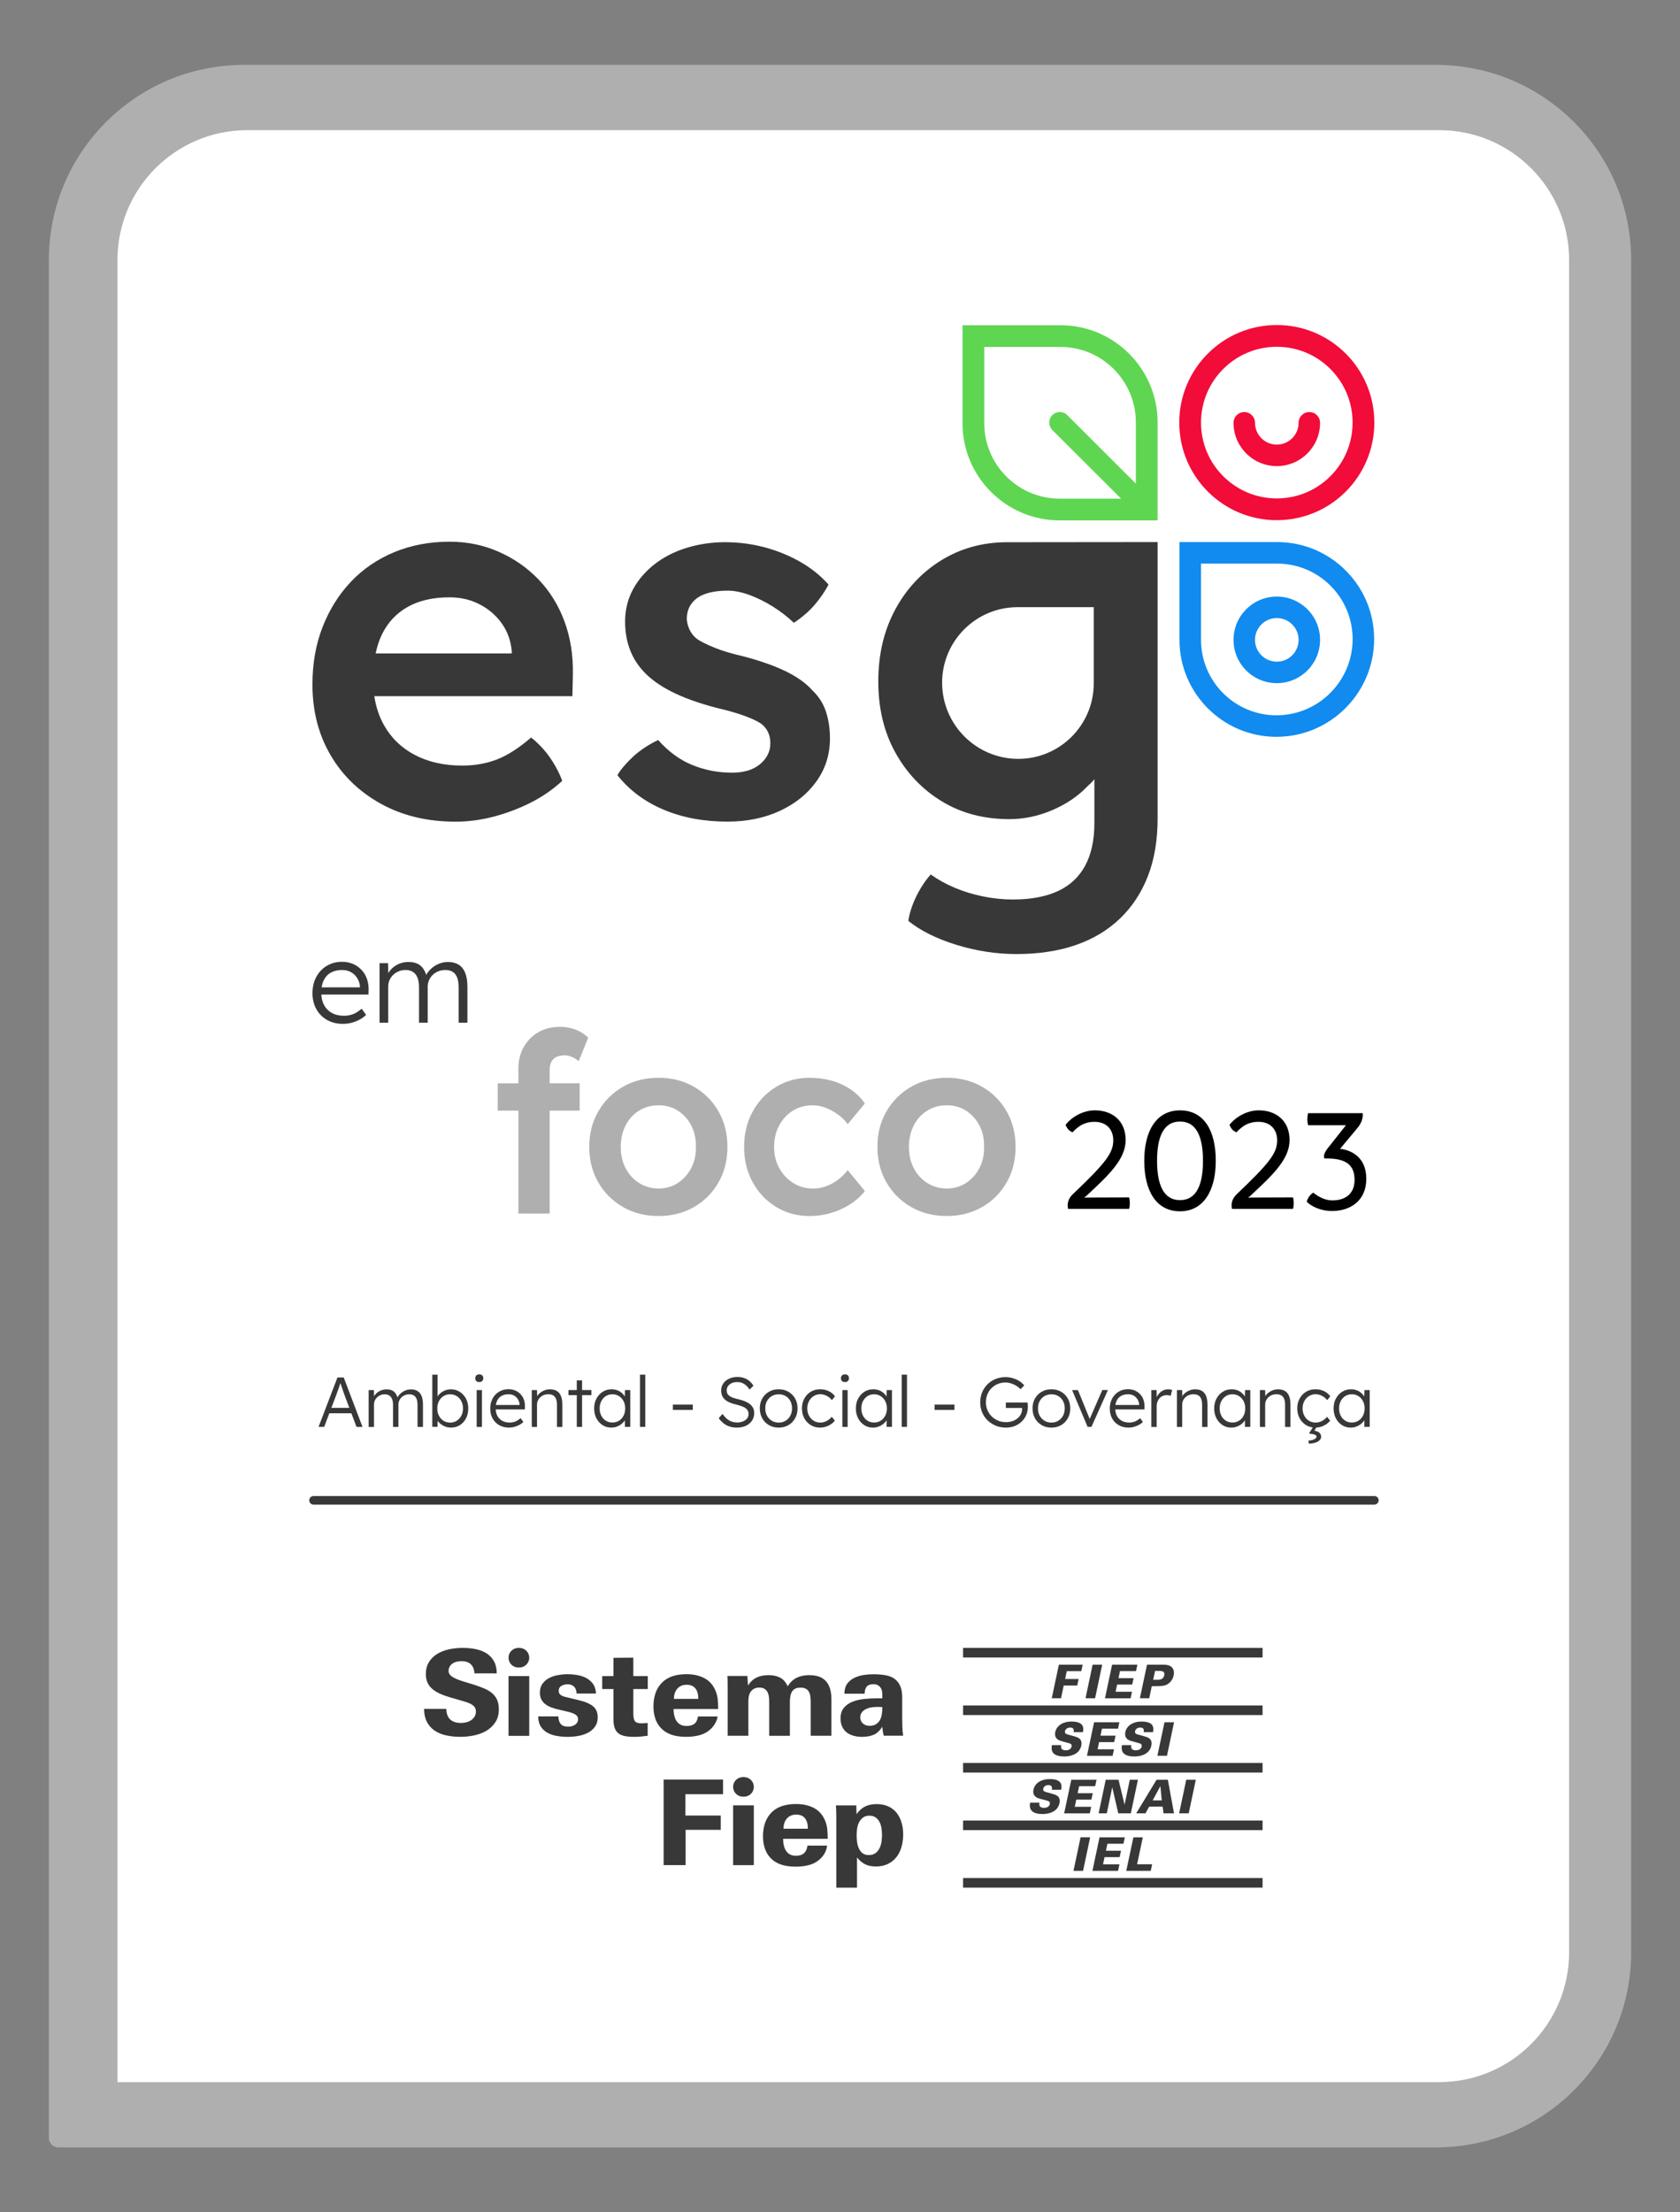<svg xmlns="http://www.w3.org/2000/svg" xmlns:xlink="http://www.w3.org/1999/xlink" id="Camada_1" x="0px" y="0px" viewBox="0 0 807.13 1062.31" style="enable-background:new 0 0 807.13 1062.31;" xml:space="preserve"><rect x="0" y="0" width="807.13" height="1062.31" fill="#808080" stroke="none"/><style type="text/css">	.st0{fill:#AFAFAF;}	.st1{fill:#FFFFFF;}	.st2{fill:#383838;}	.st3{fill:#5ED651;}	.st4{fill:#118BEF;}	.st5{fill:#F20C39;}</style><path class="st0" d="M689.91,31.16H117.22c-51.78,0-93.75,41.97-93.75,93.76v901.6c0,2.56,2.08,4.64,4.64,4.64h661.81 c51.78,0,93.75-41.97,93.75-93.75V124.92C783.66,73.13,741.69,31.16,689.91,31.16z"></path><path class="st1" d="M753.86,937.43c0,34.46-27.93,62.39-62.39,62.39H56.43V124.89c0-34.46,27.93-62.39,62.39-62.39h572.65 c34.46,0,62.39,27.93,62.39,62.39V937.43z"></path><g>	<g>		<rect x="462.7" y="901.82" class="st2" width="143.88" height="4.6"></rect>		<rect x="462.7" y="791.32" class="st2" width="143.88" height="4.6"></rect>		<rect x="462.7" y="818.95" class="st2" width="143.88" height="4.6"></rect>		<rect x="462.7" y="846.57" class="st2" width="143.88" height="4.6"></rect>		<rect x="462.7" y="874.2" class="st2" width="143.88" height="4.6"></rect>		<g>			<path class="st2" d="M509.99,857.96c0,0.42-0.07,0.91-0.18,1.44h-4.51c0.09-0.38,0.11-0.6,0.11-0.8c0-0.89-0.58-1.42-1.73-1.42    c-1.42,0-2.51,0.91-2.51,2.09c0,0.53,0.22,0.95,1.4,1.27l2.85,0.78c1.09,0.31,1.87,0.6,2.42,0.95c1.16,0.76,1.29,1.8,1.29,2.51    c0,1.42-0.62,3.22-2.11,4.44c-1.38,1.13-3.51,1.86-6.2,1.86c-3.98,0-6.05-1.38-6.05-4.11c0-0.42,0.04-0.89,0.16-1.35h4.47    c-0.07,0.27-0.09,0.51-0.09,0.71c0,1.18,0.76,1.78,2.27,1.78c1.8,0,2.82-0.95,2.82-2.22c0-0.55-0.33-0.93-1.11-1.15l-3.67-1    c-2.4-0.64-3.2-1.82-3.2-3.42c0-0.93,0.27-1.82,0.73-2.62c1.16-2,3.6-3.4,7.2-3.4C508.17,854.29,509.99,855.54,509.99,857.96z"></path>			<path class="st2" d="M526.81,854.63l-0.65,3.09h-7.7l-0.72,3.36H525l-0.67,3.09h-7.25l-0.72,3.45h7.88l-0.67,3.13h-12.31    l3.42-16.11H526.81z"></path>			<path class="st2" d="M537.39,854.63l2.9,11.99l2.5-11.99h3.91l-3.41,16.11h-6.03l-2.9-12.52l-2.61,12.52h-3.93l3.41-16.11H537.39    z"></path>			<path class="st2" d="M561.08,854.63l2.95,16.11h-5.04l-0.42-3.24h-6.45l-1.79,3.24h-4.46l9.78-16.11H561.08z M557.44,857.78    l-3.66,6.76h4.37l-0.65-6.76H557.44z"></path>			<path class="st2" d="M574.51,854.63l-3.41,16.11h-4.6l3.41-16.11H574.51z"></path>		</g>		<g>			<path class="st2" d="M523.75,882.25l-3.41,16.11h-4.6l3.41-16.11H523.75z"></path>			<path class="st2" d="M540.4,882.25l-0.65,3.09h-7.7l-0.72,3.36h7.25l-0.67,3.09h-7.25l-0.72,3.45h7.88l-0.67,3.13h-12.31    l3.42-16.11H540.4z"></path>			<path class="st2" d="M549.05,882.25l-2.75,12.95h7.23l-0.67,3.17H541.1l3.42-16.11H549.05z"></path>		</g>		<g>			<path class="st2" d="M520.15,799.38l-0.67,3.11h-6.98l-0.78,3.76h6.49l-0.67,3.11h-6.49l-1.3,6.13h-4.45l3.42-16.11H520.15z"></path>			<path class="st2" d="M529.53,799.38l-3.41,16.11h-4.6l3.41-16.11H529.53z"></path>			<path class="st2" d="M546.43,799.38l-0.65,3.09h-7.7l-0.72,3.36h7.25l-0.67,3.09h-7.25l-0.72,3.45h7.88l-0.67,3.13h-12.31    l3.42-16.11H546.43z"></path>			<path class="st2" d="M558.92,799.38c2.23,0,3.73,0.47,4.6,1.9c0.36,0.58,0.47,1.25,0.47,2.25c0,1.05-0.47,2.43-1.12,3.35    c-0.62,0.89-1.45,1.74-2.68,2.23c-1.85,0.74-4.08,0.49-6.83,0.58l-1.23,5.8h-4.49l3.42-16.11H558.92z M554.93,802.37l-0.89,4.24    h2.12c1.05,0,1.79-0.18,2.28-0.58c0.74-0.6,0.96-1.58,0.96-2.12c0-0.98-0.51-1.54-2.39-1.54H554.93z"></path>		</g>		<g>			<path class="st2" d="M520.45,830.33c0,0.42-0.07,0.91-0.18,1.44h-4.51c0.09-0.38,0.11-0.6,0.11-0.8c0-0.89-0.58-1.42-1.73-1.42    c-1.42,0-2.51,0.91-2.51,2.09c0,0.53,0.22,0.95,1.4,1.27l2.85,0.78c1.09,0.31,1.87,0.6,2.42,0.95c1.16,0.76,1.29,1.8,1.29,2.51    c0,1.42-0.62,3.22-2.11,4.44c-1.38,1.13-3.51,1.86-6.2,1.86c-3.98,0-6.05-1.38-6.05-4.11c0-0.42,0.04-0.89,0.16-1.35h4.47    c-0.07,0.27-0.09,0.51-0.09,0.71c0,1.18,0.76,1.78,2.27,1.78c1.8,0,2.82-0.95,2.82-2.22c0-0.55-0.33-0.93-1.11-1.15l-3.67-1    c-2.4-0.64-3.2-1.82-3.2-3.42c0-0.93,0.27-1.82,0.73-2.62c1.16-2,3.6-3.4,7.2-3.4C518.62,826.67,520.45,827.91,520.45,830.33z"></path>			<path class="st2" d="M537.78,827.01l-0.65,3.09h-7.7l-0.72,3.36h7.25l-0.67,3.09h-7.25l-0.72,3.45h7.88l-0.67,3.13h-12.31    l3.42-16.11H537.78z"></path>			<path class="st2" d="M554.12,830.33c0,0.42-0.07,0.91-0.18,1.44h-4.51c0.09-0.38,0.11-0.6,0.11-0.8c0-0.89-0.58-1.42-1.73-1.42    c-1.42,0-2.51,0.91-2.51,2.09c0,0.53,0.22,0.95,1.4,1.27l2.85,0.78c1.09,0.31,1.87,0.6,2.42,0.95c1.16,0.76,1.29,1.8,1.29,2.51    c0,1.42-0.62,3.22-2.11,4.44c-1.38,1.13-3.51,1.86-6.2,1.86c-3.98,0-6.05-1.38-6.05-4.11c0-0.42,0.04-0.89,0.16-1.35h4.47    c-0.07,0.27-0.09,0.51-0.09,0.71c0,1.18,0.76,1.78,2.27,1.78c1.8,0,2.82-0.95,2.82-2.22c0-0.55-0.33-0.93-1.11-1.15l-3.67-1    c-2.4-0.64-3.2-1.82-3.2-3.42c0-0.93,0.27-1.82,0.73-2.62c1.16-2,3.6-3.4,7.2-3.4C552.29,826.67,554.12,827.91,554.12,830.33z"></path>			<path class="st2" d="M564.06,827.01l-3.41,16.11h-4.6l3.41-16.11H564.06z"></path>		</g>	</g>	<g>		<path class="st2" d="M239.65,820.77c0,2.5-0.57,4.61-1.71,6.31c-1.14,1.71-2.6,3.07-4.38,4.09c-1.78,1.02-3.76,1.75-5.94,2.19   c-2.18,0.44-4.31,0.65-6.39,0.65c-2.5,0-4.82-0.24-6.96-0.71c-2.14-0.47-3.99-1.25-5.54-2.33c-1.55-1.08-2.77-2.46-3.64-4.15   c-0.87-1.69-1.33-3.76-1.36-6.23h10.69c0.11,4.51,2.48,6.76,7.11,6.76c0.87,0,1.73-0.11,2.59-0.34c0.85-0.23,1.61-0.57,2.27-1.02   c0.66-0.45,1.2-1.02,1.62-1.71c0.42-0.68,0.63-1.5,0.63-2.44c0-0.72-0.15-1.34-0.46-1.85c-0.3-0.51-0.72-0.95-1.25-1.31   c-0.53-0.36-1.16-0.68-1.88-0.97c-0.72-0.28-1.5-0.54-2.33-0.77l-6.65-1.93c-2.05-0.61-3.81-1.27-5.28-1.99   c-1.47-0.72-2.66-1.53-3.57-2.44c-0.91-0.91-1.58-1.91-2-3.01c-0.42-1.1-0.63-2.31-0.63-3.64c0-2.24,0.48-4.15,1.45-5.74   c0.97-1.59,2.27-2.9,3.9-3.92c1.63-1.02,3.52-1.77,5.67-2.25c2.14-0.47,4.37-0.71,6.69-0.71c2.35,0,4.53,0.22,6.52,0.65   c1.99,0.44,3.71,1.14,5.15,2.1c1.44,0.97,2.58,2.23,3.42,3.78c0.83,1.55,1.25,3.45,1.25,5.69h-10.69   c-0.27-3.9-2.37-5.86-6.31-5.86c-0.8,0-1.56,0.1-2.3,0.28c-0.74,0.19-1.39,0.48-1.96,0.88c-0.57,0.4-1.02,0.9-1.36,1.51   c-0.34,0.61-0.51,1.31-0.51,2.1c0,0.99,0.54,1.87,1.62,2.64c1.08,0.78,2.93,1.56,5.54,2.36l5.17,1.59   c1.63,0.53,3.16,1.09,4.61,1.68c1.44,0.59,2.7,1.32,3.78,2.19c1.08,0.87,1.92,1.93,2.53,3.18   C239.34,817.36,239.65,818.92,239.65,820.77z"></path>		<rect x="244.31" y="804.83" class="st2" width="9.95" height="28.71"></rect>		<path class="st2" d="M287.17,824.64c0,1.74-0.42,3.21-1.25,4.41c-0.83,1.19-1.92,2.16-3.27,2.9c-1.35,0.74-2.88,1.27-4.6,1.59   c-1.72,0.32-3.48,0.48-5.26,0.48c-1.78,0-3.52-0.14-5.23-0.43c-1.71-0.28-3.22-0.8-4.55-1.53c-1.33-0.74-2.4-1.74-3.21-3.01   c-0.82-1.27-1.22-2.89-1.22-4.86h9.66c0.08,1.67,0.48,2.91,1.22,3.72c0.74,0.82,1.9,1.22,3.5,1.22c0.61,0,1.19-0.08,1.76-0.23   c0.57-0.15,1.08-0.38,1.53-0.68c0.46-0.3,0.81-0.68,1.08-1.14c0.26-0.45,0.4-0.98,0.4-1.59c0-0.87-0.41-1.58-1.22-2.13   c-0.82-0.55-2.11-1.03-3.89-1.45l-4.6-1.08c-1.14-0.26-2.23-0.6-3.27-0.99c-1.04-0.4-1.96-0.9-2.76-1.51   c-0.8-0.61-1.43-1.35-1.9-2.25c-0.47-0.89-0.71-1.96-0.71-3.21c0-1.78,0.43-3.25,1.28-4.41c0.85-1.16,1.93-2.07,3.24-2.73   c1.31-0.66,2.74-1.13,4.29-1.39c1.55-0.27,3.03-0.4,4.43-0.4c1.55,0,3.13,0.13,4.72,0.4c1.59,0.27,3.04,0.75,4.35,1.45   c1.31,0.7,2.39,1.65,3.24,2.84c0.85,1.19,1.32,2.72,1.39,4.58h-9.32c-0.04-1.44-0.45-2.54-1.22-3.3c-0.78-0.76-1.81-1.14-3.1-1.14   c-1.02,0-1.99,0.25-2.9,0.74c-0.91,0.49-1.36,1.29-1.36,2.39c0,0.8,0.27,1.42,0.8,1.88c0.53,0.46,1.33,0.82,2.39,1.08l6.2,1.48   c3.26,0.76,5.64,1.76,7.13,3.01C286.42,820.6,287.17,822.36,287.17,824.64z"></path>		<path class="st2" d="M304.28,811.05v11.92c0,1.67,0.26,2.85,0.77,3.54c0.51,0.68,1.62,1.03,3.32,1.03c0.42,0,0.86-0.02,1.34-0.06   c0.47-0.04,0.96-0.09,1.45-0.17v6.2c-1.14,0.15-2.24,0.27-3.3,0.37c-1.06,0.09-2.1,0.14-3.13,0.14c-1.74,0-3.25-0.12-4.52-0.37   c-1.27-0.25-2.31-0.69-3.13-1.34c-0.82-0.65-1.41-1.52-1.79-2.62c-0.38-1.1-0.57-2.53-0.57-4.27v-14.36h-5.4v-6.2h5.4v-8.78   l9.55-0.09v8.87h6.94v6.2H304.28z"></path>		<path class="st2" d="M323.61,820.66c0,1.14,0.11,2.2,0.34,3.18c0.23,0.99,0.59,1.85,1.08,2.59c0.49,0.74,1.13,1.32,1.9,1.73   c0.78,0.42,1.73,0.63,2.87,0.63c3.26,0,5.1-1.29,5.51-4.55h9.44c-0.19,1.36-0.58,2.24-1.17,3.3c-0.59,1.06-1.34,2.01-2.25,2.84   c-1.44,1.33-3.15,2.26-5.12,2.81c-1.97,0.55-4.15,0.82-6.54,0.82c-2.88,0-5.33-0.37-7.36-1.11c-2.03-0.74-3.7-1.87-5.03-3.38   c-1.1-1.21-1.93-2.68-2.5-4.41c-0.57-1.72-0.85-3.61-0.85-5.66c0-4.81,1.34-8.6,4.01-11.37c2.67-2.77,6.64-4.15,11.91-4.15   c3.26,0,6.09,0.63,8.5,1.88c2.41,1.25,4.2,3.24,5.37,5.97c0.57,1.33,0.93,2.68,1.08,4.06c0.15,1.38,0.23,2.98,0.23,4.8H323.61z    M335.49,815.77c0-2.16-0.46-3.83-1.39-5c-0.93-1.17-2.32-1.76-4.18-1.76c-1.9,0-3.39,0.62-4.49,1.85   c-1.1,1.23-1.65,2.87-1.65,4.92H335.49z"></path>		<path class="st2" d="M389.49,833.53v-16.2c0-0.95-0.06-1.85-0.17-2.7c-0.11-0.85-0.34-1.59-0.68-2.22   c-0.34-0.63-0.83-1.12-1.48-1.48c-0.65-0.36-1.5-0.54-2.56-0.54c-1.1,0-1.98,0.18-2.64,0.54c-0.66,0.36-1.18,0.86-1.53,1.51   c-0.36,0.65-0.61,1.4-0.74,2.27c-0.13,0.87-0.2,1.82-0.2,2.84v15.97h-9.95v-16.15c0-0.87-0.04-1.68-0.11-2.42   c-0.08-0.74-0.25-1.41-0.51-2.02c-0.3-0.76-0.79-1.37-1.45-1.85c-0.66-0.47-1.56-0.71-2.7-0.71c-1.1,0-2.02,0.24-2.76,0.71   c-0.74,0.47-1.32,1.11-1.73,1.9c-0.3,0.61-0.5,1.26-0.6,1.96c-0.1,0.7-0.14,1.53-0.14,2.47v16.09h-9.95v-19.44   c0-1.1,0-2.05,0-2.84s0-1.54,0-2.22c0-0.68-0.01-1.34-0.03-1.99c-0.02-0.64-0.05-1.38-0.09-2.22h9.61l0.28,4.55   c1.17-1.78,2.57-3.05,4.18-3.81c1.61-0.76,3.5-1.14,5.66-1.14c2.16,0,4.02,0.4,5.57,1.19c1.55,0.8,2.77,2.18,3.64,4.15   c1.25-1.93,2.72-3.31,4.41-4.12c1.69-0.81,3.67-1.22,5.94-1.22c2.5,0,4.52,0.44,6.05,1.31c1.53,0.87,2.68,2.14,3.44,3.81   c0.8,1.71,1.19,3.85,1.19,6.42v17.57H389.49z"></path>		<path class="st2" d="M424.58,833.45c-0.19-0.68-0.33-1.36-0.43-2.02c-0.1-0.66-0.18-1.41-0.26-2.25   c-1.14,1.82-2.48,3.08-4.02,3.79c-1.54,0.7-3.45,1.05-5.72,1.05c-1.48,0-2.86-0.18-4.13-0.54c-1.27-0.36-2.36-0.9-3.28-1.62   c-0.91-0.72-1.62-1.64-2.14-2.76c-0.51-1.12-0.77-2.42-0.77-3.9c0-2.09,0.51-3.77,1.54-5.04c1.03-1.27,2.36-2.25,4.02-2.93   c1.65-0.68,3.51-1.14,5.58-1.37c2.07-0.23,4.15-0.34,6.24-0.34h2.68v-1.82c0-0.64-0.07-1.26-0.2-1.85   c-0.13-0.59-0.37-1.11-0.71-1.57c-0.34-0.46-0.78-0.83-1.31-1.11s-1.2-0.43-1.99-0.43c-1.52,0-2.61,0.38-3.28,1.14   c-0.66,0.76-1,2.13-1,3.42h-9.74c0.04-1.82,0.5-3.66,1.4-4.84c0.89-1.18,2.01-2.1,3.36-2.76c1.35-0.66,2.83-1.12,4.44-1.37   c1.61-0.25,3.18-0.37,4.7-0.37c2.58,0,4.8,0.21,6.66,0.63c1.86,0.42,3.38,1.23,4.56,2.45c0.87,0.87,1.54,1.96,1.99,3.25   c0.46,1.29,0.68,2.94,0.68,4.96v9.06c0,1.67,0.02,3.22,0.06,4.64c0.04,1.42,0.17,2.93,0.4,4.53H424.58z M423.9,819.72   c-0.34-0.04-0.8-0.06-1.37-0.06s-0.99,0-1.25,0c-0.87,0-1.78,0.08-2.7,0.23c-0.93,0.15-1.79,0.42-2.56,0.8   c-0.78,0.38-1.42,0.89-1.94,1.54c-0.51,0.65-0.77,1.46-0.77,2.45c0,1.22,0.43,2.19,1.28,2.93c0.85,0.74,1.89,1.11,3.1,1.11   c1.25,0,2.29-0.25,3.1-0.74c0.82-0.49,1.45-1.14,1.91-1.94s0.77-1.71,0.94-2.73s0.26-2.09,0.26-3.19V819.72z"></path>		<path class="st2" d="M329.28,861.57v10.23h17v6.88h-16.88v16.94h-10.57v-41.1h28.54v7.05H329.28z"></path>		<rect x="352.21" y="866.92" class="st2" width="9.95" height="28.71"></rect>		<path class="st2" d="M376.24,883c0,1.14,0.11,2.2,0.34,3.18c0.23,0.99,0.59,1.85,1.08,2.59c0.49,0.74,1.13,1.32,1.9,1.73   c0.78,0.42,1.73,0.63,2.87,0.63c3.26,0,5.1-1.63,5.51-4.89h9.44c-0.19,1.36-0.58,2.58-1.17,3.64c-0.59,1.06-1.34,2.01-2.25,2.84   c-1.44,1.33-3.15,2.26-5.12,2.81c-1.97,0.55-4.15,0.82-6.54,0.82c-2.88,0-5.33-0.37-7.36-1.11c-2.03-0.74-3.71-1.87-5.03-3.38   c-1.1-1.21-1.93-2.68-2.5-4.41c-0.57-1.72-0.85-3.61-0.85-5.66c0-4.81,1.34-8.6,4.01-11.37c2.67-2.77,6.64-4.15,11.91-4.15   c3.26,0,6.09,0.63,8.5,1.88c2.41,1.25,4.2,3.24,5.37,5.97c0.57,1.33,0.93,2.68,1.08,4.06c0.15,1.38,0.23,2.98,0.23,4.8H376.24z    M388.13,878.12c0-2.16-0.46-3.83-1.39-5c-0.93-1.17-2.32-1.76-4.18-1.76c-1.9,0-3.39,0.62-4.49,1.85   c-1.1,1.23-1.65,2.87-1.65,4.92H388.13z"></path>		<path class="st2" d="M433.92,880.85c0,2.12-0.27,4.12-0.8,6c-0.53,1.88-1.34,3.51-2.42,4.89c-1.08,1.38-2.44,2.48-4.09,3.3   c-1.65,0.81-3.57,1.22-5.77,1.22c-2.01,0-3.7-0.33-5.09-0.99c-1.38-0.66-2.72-1.77-4.01-3.33v14.5h-9.95v-32.4   c0-0.45,0-0.99,0-1.62c0-0.63-0.01-1.27-0.03-1.93c-0.02-0.66-0.04-1.31-0.06-1.93c-0.02-0.63-0.05-1.17-0.09-1.62h9.78l0.11,4.21   c1.21-1.71,2.6-2.94,4.15-3.7c1.55-0.76,3.37-1.14,5.46-1.14c2.16,0,4.05,0.37,5.66,1.11c1.61,0.74,2.94,1.76,3.98,3.07   c1.04,1.31,1.83,2.85,2.36,4.63C433.66,876.88,433.92,878.8,433.92,880.85z M423.75,881.13c0-1.14-0.1-2.26-0.28-3.38   c-0.19-1.12-0.52-2.11-0.99-2.98c-0.47-0.87-1.1-1.57-1.88-2.1c-0.78-0.53-1.73-0.8-2.87-0.8c-1.21,0-2.21,0.28-2.98,0.82   c-0.78,0.55-1.41,1.26-1.9,2.13c-0.49,0.87-0.83,1.88-1.02,3.01c-0.19,1.14-0.28,2.29-0.28,3.47c0,1.14,0.09,2.27,0.26,3.41   c0.17,1.14,0.47,2.16,0.91,3.07c0.44,0.91,1.03,1.64,1.79,2.19c0.76,0.55,1.72,0.82,2.9,0.82c1.21,0,2.23-0.27,3.04-0.82   c0.81-0.55,1.47-1.28,1.96-2.19c0.49-0.91,0.84-1.94,1.05-3.1C423.64,883.53,423.75,882.34,423.75,881.13z"></path>		<path class="st2" d="M244.31,796.02L244.31,796.02c0-2.6,2.1-4.7,4.7-4.7h0.55c2.6,0,4.7,2.1,4.7,4.7l0,0c0,2.6-2.1,4.7-4.7,4.7   h-0.55C246.41,800.73,244.31,798.62,244.31,796.02z"></path>		<path class="st2" d="M352.21,858.05L352.21,858.05c0-2.6,2.1-4.7,4.7-4.7h0.55c2.6,0,4.7,2.1,4.7,4.7l0,0c0,2.6-2.1,4.7-4.7,4.7   h-0.55C354.32,862.75,352.21,860.64,352.21,858.05z"></path>	</g></g><g>	<path class="st3" d="M509.49,156.17l-47.06,0v47.06c0,25.73,20.93,46.66,46.66,46.66l47.06,0v-47.06  C556.15,177.1,535.22,156.17,509.49,156.17z M472.87,203.22v-36.62l36.62,0c19.97,0,36.22,16.25,36.22,36.22v29.41l-32.98-32.9  c-1.98-1.98-5.19-1.97-7.16,0.01c-1.98,1.98-1.97,5.19,0.01,7.16l33.02,32.94l-29.5,0C489.12,239.45,472.87,223.2,472.87,203.22z"></path>	<g>		<path class="st4" d="M613.62,260.3l-46.96,0v46.96c0,25.67,20.89,46.56,46.56,46.56c25.89,0,46.96-21.07,46.96-46.96   C660.18,281.18,639.3,260.3,613.62,260.3z M613.23,343.48L613.23,343.48c-19.97,0-36.22-16.25-36.22-36.22v-36.62l36.62,0   c19.97,0,36.22,16.25,36.22,36.22C649.84,327.08,633.45,343.48,613.23,343.48z"></path>		<path class="st4" d="M613.42,286.47c-11.48,0-20.79,9.31-20.79,20.79c0,11.48,9.31,20.79,20.79,20.79   c11.48,0,20.79-9.31,20.79-20.79C634.21,295.78,624.9,286.47,613.42,286.47z M613.42,317.73c-5.78,0-10.47-4.69-10.47-10.47   s4.69-10.47,10.47-10.47c5.78,0,10.47,4.69,10.47,10.47S619.21,317.73,613.42,317.73z"></path>	</g>	<g>		<path class="st5" d="M613.42,156.07c-25.88,0-46.86,20.98-46.86,46.86c0,25.88,20.98,46.86,46.86,46.86   c25.88,0,46.86-20.98,46.86-46.86C660.28,177.04,639.3,156.07,613.42,156.07z M613.42,239.34c-20.11,0-36.41-16.3-36.41-36.41   c0-20.11,16.3-36.41,36.41-36.41c20.11,0,36.41,16.3,36.41,36.41C649.84,223.04,633.53,239.34,613.42,239.34z"></path>		<path class="st5" d="M629.05,197.87c-2.85,0-5.16,2.31-5.16,5.16c0,5.78-4.69,10.47-10.47,10.47c-5.78,0-10.47-4.69-10.47-10.47   c0-2.85-2.31-5.16-5.16-5.16s-5.16,2.31-5.16,5.16c0,11.48,9.31,20.79,20.79,20.79c11.48,0,20.79-9.31,20.79-20.79   C634.21,200.18,631.9,197.87,629.05,197.87z"></path>	</g>	<g>		<path class="st2" d="M258.84,278.37c-5.39-5.63-11.75-10.08-19.1-13.35c-7.35-3.26-15.27-4.9-23.75-4.9   c-9.64,0-18.49,1.68-26.57,5.02c-8.08,3.35-15.02,8.08-20.82,14.2c-5.8,6.12-10.33,13.35-13.59,21.67   c-3.27,8.33-4.9,17.55-4.9,27.67c0,12.73,2.9,24.04,8.69,33.92c5.79,9.88,13.87,17.67,24.24,23.39   c10.37,5.72,22.32,8.57,35.88,8.57c6.04,0,12.16-0.82,18.37-2.45c6.2-1.63,12.12-3.88,17.75-6.73   c5.63-2.85,10.65-6.33,15.06-10.41c0,0-1.75-5.45-6.38-11.91c-3.86-5.38-8.56-8.91-8.56-8.91c-5.88,5.06-11.35,8.57-16.41,10.53   c-5.06,1.96-10.61,2.94-16.65,2.94c-8.66,0-16.2-1.67-22.65-5.02c-6.45-3.34-11.43-8.12-14.94-14.33   c-2.36-4.17-3.91-8.83-4.68-13.96h95.17l0.24-10.53c0.16-9.14-1.19-17.59-4.04-25.35C268.35,290.7,264.23,284.01,258.84,278.37z    M195.78,291.48c5.47-3.1,12.2-4.65,20.2-4.65c5.22,0,10,1.1,14.33,3.31c4.32,2.2,7.87,5.23,10.65,9.06   c2.77,3.84,4.41,8.29,4.9,13.35v1.22h-65.39c0.69-3.28,1.66-6.27,2.94-8.94C186.19,299.03,190.31,294.58,195.78,291.48z"></path>		<path class="st2" d="M390.19,331.39c-3.1-3.43-7.35-6.45-12.73-9.06c-5.39-2.61-12.08-4.98-20.08-7.1   c-5.72-1.31-10.37-2.69-13.96-4.16c-3.59-1.47-6.29-2.77-8.08-3.92c-1.63-1.14-2.9-2.57-3.8-4.29c-0.9-1.71-1.43-3.55-1.59-5.51   c0-2.28,0.45-4.29,1.35-6c0.9-1.71,2.16-3.14,3.8-4.29c1.63-1.14,3.67-2,6.12-2.57c2.45-0.57,5.22-0.86,8.33-0.86   c3.26,0,6.77,0.7,10.53,2.08c3.75,1.39,7.47,3.23,11.14,5.51c3.67,2.29,7.06,4.9,10.16,7.84c0,0,5.64-3.49,9.93-8.53   c4.71-5.53,6.73-9.84,6.73-9.84c-3.76-4.24-8.29-7.87-13.59-10.9c-5.31-3.02-11.02-5.35-17.14-6.98   c-6.12-1.63-12.45-2.45-18.98-2.45c-6.37,0-12.49,0.9-18.37,2.69c-5.88,1.8-11.02,4.41-15.43,7.84   c-4.41,3.43-7.88,7.47-10.41,12.12c-2.53,4.65-3.8,9.84-3.8,15.55c0,4.57,0.69,8.82,2.08,12.73c1.39,3.92,3.47,7.43,6.24,10.53   c3.26,3.76,7.84,7.14,13.71,10.16c5.88,3.02,13.22,5.67,22.04,7.96c5.55,1.31,10.08,2.61,13.59,3.92   c3.51,1.31,6.08,2.53,7.71,3.67c2.94,2.29,4.41,5.39,4.41,9.31c0,2.12-0.45,4.04-1.35,5.75c-0.9,1.71-2.17,3.23-3.8,4.53   c-1.63,1.31-3.55,2.29-5.75,2.94c-2.2,0.65-4.7,0.98-7.47,0.98c-6.7,0-13.06-1.22-19.1-3.67c-6.04-2.45-11.51-6.45-16.41-12   c0,0-6.6,2.91-11.87,7.8c-6.06,5.63-7.72,9.09-7.72,9.09c5.71,7.19,13.1,12.7,22.16,16.53c9.06,3.83,19.3,5.75,30.73,5.75   c9.31,0,17.67-1.71,25.1-5.14c7.43-3.43,13.3-8.16,17.63-14.2c4.32-6.04,6.49-12.9,6.49-20.57c0-4.73-0.65-9.06-1.96-12.98   C395.5,337.76,393.29,334.33,390.19,331.39z"></path>		<path class="st2" d="M483.91,260.37c-11.75,0-22.33,2.9-31.71,8.69c-9.39,5.8-16.78,13.71-22.16,23.75   c-5.39,10.04-8.08,21.51-8.08,34.41c0,12.9,2.73,24.29,8.2,34.16c5.47,9.88,12.9,17.67,22.28,23.39   c9.39,5.72,20.2,8.57,32.45,8.57c7.02,0,13.88-1.43,20.57-4.29c6.69-2.85,12.24-6.57,16.65-11.14c1.41-1.46,2.62-2.26,3.67-3.77   v21.06c0,8.16-1.47,14.98-4.41,20.45c-2.94,5.47-7.31,9.55-13.1,12.24c-5.8,2.69-13.02,4.04-21.67,4.04   c-4.74,0-9.51-0.49-14.33-1.47c-4.82-0.98-9.35-2.37-13.59-4.16c-4.25-1.8-8.08-3.92-11.51-6.37c0,0-3.64,3.72-6.97,10.52   c-3.29,6.72-3.8,11.76-3.8,11.76c5.88,4.73,13.59,8.57,23.14,11.51c9.55,2.94,19.14,4.41,28.78,4.41   c10.61,0,20.08-1.43,28.41-4.29c8.33-2.86,15.43-7.1,21.31-12.73c5.88-5.63,10.37-12.45,13.47-20.45c3.1-8,4.65-17.23,4.65-27.67   V260.3C556.15,260.3,488.8,260.37,483.91,260.37z M489.25,364.4L489.25,364.4c-20.22,0-36.62-16.39-36.62-36.62v0   c0-19.97,16.25-36.22,36.22-36.22h36.62l0,36.62C525.47,348.16,509.22,364.4,489.25,364.4z"></path>	</g></g><g>	<g>		<path class="st2" d="M153.04,685.19l9.08-23.73h3.02l9.02,23.73h-2.88l-5.8-15.39c-0.16-0.43-0.33-0.93-0.53-1.51   c-0.19-0.58-0.4-1.17-0.61-1.8c-0.22-0.62-0.42-1.23-0.61-1.81c-0.19-0.59-0.37-1.11-0.53-1.56h0.68   c-0.18,0.56-0.37,1.14-0.56,1.71c-0.19,0.58-0.39,1.15-0.59,1.73c-0.2,0.58-0.41,1.15-0.61,1.71c-0.2,0.56-0.41,1.13-0.61,1.69   l-5.76,15.22H153.04z M156.91,678.64l0.98-2.58h11.22l1.08,2.58H156.91z"></path>		<path class="st2" d="M177.11,685.19v-17.69h2.54l0.07,4.03l-0.51,0.17c0.18-0.68,0.48-1.29,0.9-1.85   c0.42-0.55,0.92-1.03,1.51-1.44c0.59-0.41,1.23-0.72,1.93-0.93c0.7-0.21,1.43-0.32,2.2-0.32c0.93,0,1.76,0.15,2.49,0.46   c0.73,0.31,1.36,0.83,1.86,1.56c0.51,0.73,0.9,1.7,1.17,2.9l-0.61-0.31l0.24-0.58c0.23-0.52,0.56-1.02,1-1.51   c0.44-0.49,0.95-0.92,1.53-1.3c0.58-0.38,1.21-0.68,1.9-0.9c0.69-0.21,1.4-0.32,2.12-0.32c1.24,0,2.29,0.27,3.15,0.8   c0.86,0.53,1.51,1.34,1.95,2.42c0.44,1.08,0.66,2.46,0.66,4.14v10.68h-2.61v-10.54c0-1.17-0.15-2.14-0.44-2.88   c-0.29-0.75-0.73-1.3-1.31-1.68c-0.58-0.37-1.31-0.56-2.19-0.56c-0.77,0-1.47,0.13-2.12,0.39c-0.64,0.26-1.2,0.62-1.66,1.08   c-0.46,0.46-0.83,0.99-1.08,1.58c-0.26,0.59-0.39,1.22-0.39,1.9v10.71h-2.58v-10.58c0-1.13-0.15-2.07-0.46-2.81   c-0.31-0.75-0.75-1.31-1.34-1.69c-0.59-0.38-1.31-0.58-2.17-0.58c-0.75,0-1.44,0.13-2.07,0.39c-0.63,0.26-1.18,0.62-1.64,1.07   c-0.46,0.45-0.83,0.97-1.08,1.56c-0.26,0.59-0.39,1.22-0.39,1.9v10.75H177.11z"></path>		<path class="st2" d="M216.67,685.53c-0.84,0-1.65-0.13-2.44-0.39c-0.79-0.26-1.51-0.62-2.15-1.07c-0.64-0.45-1.19-0.97-1.63-1.56   c-0.44-0.59-0.74-1.2-0.9-1.83l0.75,0.03l-0.1,4.44h-2.51V660.1h2.54v11.63l-0.51,0.14c0.16-0.63,0.45-1.24,0.86-1.81   c0.42-0.58,0.94-1.08,1.58-1.53c0.63-0.44,1.33-0.78,2.08-1.03c0.76-0.25,1.54-0.37,2.36-0.37c1.58,0,3,0.4,4.25,1.19   c1.25,0.79,2.25,1.88,3,3.25c0.75,1.38,1.12,2.96,1.12,4.75c0,1.79-0.36,3.37-1.08,4.76c-0.72,1.39-1.71,2.48-2.97,3.27   C219.67,685.13,218.25,685.53,216.67,685.53z M216.26,683.12c1.2,0,2.26-0.3,3.19-0.9c0.93-0.6,1.65-1.41,2.19-2.44   c0.53-1.03,0.8-2.19,0.8-3.47c0-1.31-0.27-2.47-0.8-3.49c-0.53-1.02-1.26-1.82-2.19-2.41c-0.93-0.59-1.99-0.88-3.19-0.88   s-2.26,0.29-3.19,0.88c-0.93,0.59-1.66,1.39-2.19,2.41c-0.53,1.02-0.8,2.18-0.8,3.49c0,1.31,0.27,2.48,0.8,3.51   c0.53,1.03,1.26,1.84,2.19,2.42C214,682.83,215.06,683.12,216.26,683.12z"></path>		<path class="st2" d="M230.26,663.66c-0.63,0-1.11-0.16-1.44-0.49c-0.33-0.33-0.49-0.77-0.49-1.34c0-0.56,0.17-1.02,0.51-1.36   c0.34-0.34,0.81-0.51,1.42-0.51c0.61,0,1.08,0.16,1.42,0.49c0.34,0.33,0.51,0.78,0.51,1.37c0,0.54-0.17,0.98-0.51,1.32   C231.35,663.49,230.87,663.66,230.26,663.66z M229.01,685.19v-17.69h2.54v17.69H229.01z"></path>		<path class="st2" d="M244.57,685.53c-1.76,0-3.33-0.38-4.69-1.15c-1.37-0.77-2.44-1.84-3.2-3.22c-0.77-1.38-1.15-2.96-1.15-4.75   c0-1.38,0.21-2.63,0.64-3.75c0.43-1.12,1.03-2.1,1.81-2.93c0.78-0.84,1.71-1.49,2.8-1.95c1.08-0.46,2.26-0.7,3.53-0.7   c1.2,0,2.29,0.22,3.27,0.64c0.98,0.43,1.83,1.02,2.54,1.78c0.71,0.76,1.25,1.66,1.61,2.69c0.36,1.04,0.52,2.18,0.47,3.42   l-0.03,1.19h-14.75l-0.37-2.14h13.19l-0.61,0.58v-0.81c-0.05-0.81-0.28-1.6-0.71-2.36c-0.43-0.76-1.03-1.37-1.81-1.85   c-0.78-0.47-1.71-0.71-2.8-0.71c-1.27,0-2.36,0.25-3.29,0.76c-0.93,0.51-1.64,1.26-2.14,2.25c-0.5,0.99-0.75,2.23-0.75,3.69   c0,1.4,0.27,2.62,0.81,3.64c0.54,1.03,1.32,1.83,2.32,2.39c1.01,0.57,2.22,0.85,3.64,0.85c0.84,0,1.67-0.14,2.49-0.42   c0.82-0.28,1.73-0.84,2.73-1.68l1.32,1.83c-0.52,0.52-1.14,0.98-1.86,1.37c-0.72,0.4-1.51,0.71-2.37,0.95   C246.35,685.41,245.47,685.53,244.57,685.53z"></path>		<path class="st2" d="M255.48,685.19v-17.69h2.51l0.1,3.69l-0.41,0.17c0.23-0.77,0.67-1.47,1.32-2.1c0.66-0.63,1.44-1.15,2.36-1.54   c0.92-0.4,1.86-0.59,2.83-0.59c1.31,0,2.41,0.26,3.29,0.78c0.88,0.52,1.55,1.32,2,2.41c0.45,1.09,0.68,2.46,0.68,4.14v10.75h-2.58   v-10.61c0-1.17-0.15-2.14-0.46-2.9c-0.31-0.76-0.77-1.32-1.41-1.68c-0.63-0.36-1.41-0.53-2.34-0.51c-0.77,0-1.48,0.13-2.14,0.39   c-0.66,0.26-1.22,0.62-1.7,1.07c-0.47,0.45-0.85,0.97-1.12,1.56s-0.41,1.22-0.41,1.9v10.78h-1.25c-0.16,0-0.34,0-0.54,0   C256.02,685.19,255.78,685.19,255.48,685.19z"></path>		<path class="st2" d="M273.11,669.93v-2.44h11.02v2.44H273.11z M277.11,685.19v-22.34h2.54v22.34H277.11z"></path>		<path class="st2" d="M293.65,685.53c-1.54,0-2.93-0.4-4.17-1.2c-1.24-0.8-2.23-1.9-2.95-3.29c-0.72-1.39-1.08-2.97-1.08-4.73   c0-1.78,0.37-3.37,1.12-4.75c0.75-1.38,1.75-2.46,3-3.25c1.25-0.79,2.66-1.19,4.22-1.19c0.93,0,1.78,0.14,2.58,0.41   c0.79,0.27,1.5,0.65,2.12,1.14c0.62,0.49,1.14,1.05,1.56,1.7c0.42,0.64,0.71,1.34,0.86,2.08l-0.75-0.37l0.1-4.58h2.54v17.69h-2.58   v-4.34l0.68-0.44c-0.16,0.68-0.46,1.33-0.92,1.95c-0.45,0.62-1,1.17-1.64,1.64c-0.64,0.47-1.37,0.85-2.17,1.12   C295.37,685.39,294.53,685.53,293.65,685.53z M294.23,683.08c1.17,0,2.23-0.29,3.15-0.86c0.93-0.58,1.66-1.38,2.19-2.41   c0.53-1.03,0.8-2.2,0.8-3.51c0-1.31-0.27-2.47-0.8-3.49c-0.53-1.02-1.26-1.82-2.19-2.41c-0.93-0.59-1.98-0.88-3.15-0.88   c-1.2,0-2.25,0.29-3.17,0.88c-0.92,0.59-1.64,1.39-2.17,2.41c-0.53,1.02-0.8,2.18-0.8,3.49c0,1.29,0.26,2.45,0.78,3.47   c0.52,1.03,1.24,1.84,2.17,2.42C291.97,682.79,293.03,683.08,294.23,683.08z"></path>		<path class="st2" d="M307.48,685.19V660.1h2.54v25.08H307.48z"></path>		<path class="st2" d="M323.28,677.02v-2.54h9.56v2.54H323.28z"></path>		<path class="st2" d="M353.95,685.53c-1.2,0-2.33-0.17-3.39-0.51c-1.06-0.34-2.03-0.85-2.92-1.53c-0.88-0.68-1.66-1.51-2.34-2.51   l1.83-2.03c1.06,1.51,2.15,2.58,3.27,3.19c1.12,0.61,2.38,0.92,3.78,0.92c1.02,0,1.94-0.17,2.78-0.51   c0.84-0.34,1.49-0.81,1.97-1.42c0.47-0.61,0.71-1.31,0.71-2.1c0-0.52-0.09-0.98-0.25-1.39c-0.17-0.41-0.42-0.77-0.76-1.09   c-0.34-0.32-0.76-0.6-1.25-0.85c-0.5-0.25-1.07-0.47-1.71-0.68c-0.64-0.2-1.36-0.41-2.15-0.61c-1.15-0.27-2.16-0.59-3.03-0.97   c-0.87-0.37-1.6-0.83-2.2-1.37c-0.6-0.54-1.05-1.17-1.36-1.88c-0.3-0.71-0.46-1.55-0.46-2.53c0-0.93,0.2-1.78,0.59-2.58   c0.4-0.79,0.94-1.47,1.64-2.05c0.7-0.58,1.53-1.02,2.47-1.34c0.95-0.32,1.97-0.47,3.05-0.47c1.22,0,2.31,0.16,3.27,0.49   c0.96,0.33,1.81,0.81,2.56,1.44c0.75,0.63,1.39,1.39,1.93,2.27l-1.86,1.83c-0.47-0.75-1.01-1.39-1.61-1.93   c-0.6-0.54-1.25-0.95-1.97-1.24s-1.5-0.42-2.36-0.42c-0.99,0-1.87,0.17-2.63,0.51c-0.76,0.34-1.35,0.81-1.78,1.41   c-0.43,0.6-0.64,1.28-0.64,2.05c0,0.57,0.1,1.07,0.31,1.51c0.2,0.44,0.53,0.83,0.97,1.15c0.44,0.33,1.02,0.62,1.73,0.88   c0.71,0.26,1.56,0.5,2.56,0.73c1.17,0.27,2.23,0.6,3.17,0.98c0.94,0.39,1.74,0.84,2.41,1.37c0.67,0.53,1.17,1.15,1.53,1.85   c0.35,0.7,0.53,1.5,0.53,2.41c0,1.4-0.35,2.63-1.05,3.68c-0.7,1.05-1.68,1.87-2.93,2.46S355.63,685.53,353.95,685.53z"></path>		<path class="st2" d="M374.12,685.53c-1.76,0-3.33-0.4-4.69-1.19c-1.37-0.79-2.44-1.89-3.22-3.29c-0.78-1.4-1.17-2.99-1.17-4.78   c0-1.76,0.39-3.33,1.17-4.71c0.78-1.38,1.85-2.46,3.22-3.25c1.37-0.79,2.93-1.19,4.69-1.19c1.74,0,3.29,0.4,4.66,1.19   c1.37,0.79,2.44,1.88,3.22,3.25c0.78,1.38,1.17,2.95,1.17,4.71c0,1.79-0.39,3.38-1.17,4.78c-0.78,1.4-1.85,2.5-3.22,3.29   C377.42,685.13,375.86,685.53,374.12,685.53z M374.12,683.12c1.24,0,2.35-0.3,3.32-0.9c0.97-0.6,1.73-1.41,2.27-2.44   c0.54-1.03,0.81-2.2,0.81-3.51c0-1.31-0.27-2.47-0.81-3.49c-0.54-1.02-1.3-1.81-2.27-2.39c-0.97-0.58-2.08-0.86-3.32-0.86   c-1.24,0-2.36,0.29-3.34,0.86c-0.98,0.58-1.75,1.38-2.31,2.41c-0.55,1.03-0.82,2.19-0.8,3.47c-0.02,1.31,0.24,2.48,0.8,3.51   c0.55,1.03,1.32,1.84,2.31,2.44C371.77,682.82,372.88,683.12,374.12,683.12z"></path>		<path class="st2" d="M393.99,685.53c-1.67,0-3.16-0.4-4.47-1.2c-1.31-0.8-2.35-1.9-3.1-3.29c-0.76-1.39-1.14-2.97-1.14-4.73   s0.38-3.34,1.14-4.73c0.76-1.39,1.79-2.48,3.1-3.27c1.31-0.79,2.81-1.19,4.51-1.19c1.51,0,2.89,0.3,4.14,0.9   c1.24,0.6,2.24,1.43,2.98,2.49l-1.49,1.83c-0.43-0.56-0.94-1.06-1.54-1.49c-0.6-0.43-1.24-0.76-1.93-1   c-0.69-0.24-1.37-0.36-2.05-0.36c-1.2,0-2.27,0.3-3.22,0.9c-0.95,0.6-1.7,1.41-2.25,2.42c-0.55,1.02-0.83,2.18-0.83,3.49   c0,1.31,0.28,2.48,0.83,3.51c0.55,1.03,1.31,1.84,2.25,2.42c0.95,0.59,2.01,0.88,3.19,0.88c0.68,0,1.34-0.11,2-0.32   c0.66-0.21,1.28-0.53,1.86-0.93c0.59-0.41,1.13-0.92,1.63-1.53l1.49,1.83c-0.77,1.02-1.8,1.83-3.08,2.44   S395.36,685.53,393.99,685.53z"></path>		<path class="st2" d="M405.95,663.66c-0.63,0-1.11-0.16-1.44-0.49c-0.33-0.33-0.49-0.77-0.49-1.34c0-0.56,0.17-1.02,0.51-1.36   c0.34-0.34,0.81-0.51,1.42-0.51c0.61,0,1.08,0.16,1.42,0.49c0.34,0.33,0.51,0.78,0.51,1.37c0,0.54-0.17,0.98-0.51,1.32   C407.04,663.49,406.56,663.66,405.95,663.66z M404.7,685.19v-17.69h2.54v17.69H404.7z"></path>		<path class="st2" d="M419.38,685.53c-1.54,0-2.93-0.4-4.17-1.2c-1.24-0.8-2.23-1.9-2.95-3.29c-0.72-1.39-1.08-2.97-1.08-4.73   c0-1.78,0.37-3.37,1.12-4.75c0.75-1.38,1.75-2.46,3-3.25c1.25-0.79,2.66-1.19,4.22-1.19c0.93,0,1.78,0.14,2.58,0.41   c0.79,0.27,1.5,0.65,2.12,1.14c0.62,0.49,1.14,1.05,1.56,1.7c0.42,0.64,0.71,1.34,0.86,2.08l-0.75-0.37l0.1-4.58h2.54v17.69h-2.58   v-4.34l0.68-0.44c-0.16,0.68-0.46,1.33-0.92,1.95c-0.45,0.62-1,1.17-1.64,1.64c-0.64,0.47-1.37,0.85-2.17,1.12   C421.1,685.39,420.26,685.53,419.38,685.53z M419.95,683.08c1.17,0,2.23-0.29,3.15-0.86c0.93-0.58,1.66-1.38,2.19-2.41   c0.53-1.03,0.8-2.2,0.8-3.51c0-1.31-0.27-2.47-0.8-3.49c-0.53-1.02-1.26-1.82-2.19-2.41c-0.93-0.59-1.98-0.88-3.15-0.88   c-1.2,0-2.25,0.29-3.17,0.88c-0.92,0.59-1.64,1.39-2.17,2.41c-0.53,1.02-0.8,2.18-0.8,3.49c0,1.29,0.26,2.45,0.78,3.47   c0.52,1.03,1.24,1.84,2.17,2.42C417.69,682.79,418.75,683.08,419.95,683.08z"></path>		<path class="st2" d="M433.21,685.19V660.1h2.54v25.08H433.21z"></path>		<path class="st2" d="M449,677.02v-2.54h9.56v2.54H449z"></path>		<path class="st2" d="M483.27,685.53c-1.74,0-3.36-0.31-4.85-0.92c-1.49-0.61-2.8-1.46-3.93-2.54c-1.13-1.08-2.01-2.37-2.63-3.85   c-0.62-1.48-0.93-3.09-0.93-4.83c0-1.74,0.31-3.35,0.93-4.83c0.62-1.48,1.48-2.76,2.58-3.85c1.1-1.08,2.38-1.93,3.86-2.53   c1.48-0.6,3.07-0.9,4.76-0.9c1.2,0,2.38,0.17,3.54,0.51c1.16,0.34,2.22,0.81,3.17,1.42c0.95,0.61,1.72,1.3,2.3,2.07l-1.76,1.8   c-0.63-0.66-1.34-1.22-2.14-1.69c-0.79-0.47-1.62-0.85-2.49-1.12c-0.87-0.27-1.73-0.41-2.59-0.41c-1.33,0-2.57,0.24-3.71,0.71   c-1.14,0.47-2.14,1.14-3,1.98c-0.86,0.85-1.53,1.85-2,3.02c-0.47,1.16-0.71,2.44-0.71,3.81c0,1.33,0.24,2.58,0.73,3.75   c0.49,1.16,1.17,2.18,2.07,3.05c0.89,0.87,1.93,1.54,3.1,2.02c1.17,0.47,2.44,0.71,3.8,0.71c1.06,0,2.06-0.16,3-0.47   c0.94-0.32,1.76-0.76,2.46-1.34c0.7-0.58,1.24-1.25,1.63-2.02c0.38-0.77,0.58-1.59,0.58-2.47v-1.19l0.54,0.68h-8.34v-2.61h10.44   c0.02,0.18,0.04,0.39,0.07,0.63c0.02,0.24,0.04,0.47,0.05,0.71c0.01,0.24,0.02,0.46,0.02,0.66c0,1.47-0.27,2.82-0.81,4.05   c-0.54,1.23-1.29,2.29-2.25,3.19c-0.96,0.89-2.07,1.58-3.34,2.07C486.14,685.28,484.76,685.53,483.27,685.53z"></path>		<path class="st2" d="M505.14,685.53c-1.76,0-3.33-0.4-4.69-1.19c-1.37-0.79-2.44-1.89-3.22-3.29c-0.78-1.4-1.17-2.99-1.17-4.78   c0-1.76,0.39-3.33,1.17-4.71c0.78-1.38,1.85-2.46,3.22-3.25c1.37-0.79,2.93-1.19,4.69-1.19c1.74,0,3.29,0.4,4.66,1.19   c1.37,0.79,2.44,1.88,3.22,3.25c0.78,1.38,1.17,2.95,1.17,4.71c0,1.79-0.39,3.38-1.17,4.78c-0.78,1.4-1.85,2.5-3.22,3.29   C508.43,685.13,506.88,685.53,505.14,685.53z M505.14,683.12c1.24,0,2.35-0.3,3.32-0.9c0.97-0.6,1.73-1.41,2.27-2.44   c0.54-1.03,0.81-2.2,0.81-3.51c0-1.31-0.27-2.47-0.81-3.49c-0.54-1.02-1.3-1.81-2.27-2.39c-0.97-0.58-2.08-0.86-3.32-0.86   c-1.24,0-2.36,0.29-3.34,0.86c-0.98,0.58-1.75,1.38-2.31,2.41c-0.55,1.03-0.82,2.19-0.8,3.47c-0.02,1.31,0.24,2.48,0.8,3.51   c0.55,1.03,1.32,1.84,2.31,2.44C502.78,682.82,503.89,683.12,505.14,683.12z"></path>		<path class="st2" d="M522.53,685.19l-7.46-17.69h2.81l5.9,14.47l-0.68,0.37l6.48-14.85h2.71l-7.93,17.69H522.53z"></path>		<path class="st2" d="M542.22,685.53c-1.76,0-3.33-0.38-4.69-1.15c-1.37-0.77-2.44-1.84-3.2-3.22c-0.77-1.38-1.15-2.96-1.15-4.75   c0-1.38,0.22-2.63,0.64-3.75c0.43-1.12,1.03-2.1,1.81-2.93c0.78-0.84,1.71-1.49,2.8-1.95s2.26-0.7,3.53-0.7   c1.2,0,2.29,0.22,3.27,0.64c0.98,0.43,1.83,1.02,2.54,1.78c0.71,0.76,1.25,1.66,1.61,2.69c0.36,1.04,0.52,2.18,0.47,3.42   l-0.03,1.19h-14.75l-0.37-2.14h13.19l-0.61,0.58v-0.81c-0.05-0.81-0.28-1.6-0.71-2.36c-0.43-0.76-1.03-1.37-1.81-1.85   c-0.78-0.47-1.71-0.71-2.8-0.71c-1.27,0-2.36,0.25-3.29,0.76c-0.93,0.51-1.64,1.26-2.14,2.25c-0.5,0.99-0.75,2.23-0.75,3.69   c0,1.4,0.27,2.62,0.81,3.64s1.32,1.83,2.32,2.39c1.01,0.57,2.22,0.85,3.64,0.85c0.84,0,1.67-0.14,2.49-0.42   c0.82-0.28,1.73-0.84,2.73-1.68l1.32,1.83c-0.52,0.52-1.14,0.98-1.86,1.37c-0.72,0.4-1.51,0.71-2.37,0.95   C544.01,685.41,543.12,685.53,542.22,685.53z"></path>		<path class="st2" d="M553.14,685.19v-17.69h2.54l0.07,4.71l-0.27-0.64c0.25-0.79,0.65-1.53,1.2-2.2c0.55-0.68,1.21-1.22,1.98-1.63   c0.77-0.41,1.62-0.61,2.54-0.61c0.38,0,0.75,0.03,1.08,0.09c0.34,0.06,0.62,0.13,0.85,0.22l-0.71,2.85   c-0.29-0.14-0.59-0.23-0.9-0.29c-0.31-0.06-0.59-0.08-0.86-0.08c-0.77,0-1.46,0.14-2.07,0.41c-0.61,0.27-1.13,0.65-1.56,1.14   c-0.43,0.49-0.76,1.05-0.98,1.68s-0.34,1.31-0.34,2.03v10.03H553.14z"></path>		<path class="st2" d="M565.44,685.19v-17.69h2.51l0.1,3.69l-0.41,0.17c0.23-0.77,0.67-1.47,1.32-2.1c0.66-0.63,1.44-1.15,2.36-1.54   c0.92-0.4,1.86-0.59,2.83-0.59c1.31,0,2.41,0.26,3.29,0.78c0.88,0.52,1.55,1.32,2,2.41c0.45,1.09,0.68,2.46,0.68,4.14v10.75h-2.58   v-10.61c0-1.17-0.15-2.14-0.46-2.9c-0.31-0.76-0.77-1.32-1.41-1.68c-0.63-0.36-1.41-0.53-2.34-0.51c-0.77,0-1.48,0.13-2.14,0.39   c-0.66,0.26-1.22,0.62-1.69,1.07c-0.47,0.45-0.85,0.97-1.12,1.56c-0.27,0.59-0.41,1.22-0.41,1.9v10.78h-1.25   c-0.16,0-0.34,0-0.54,0C565.98,685.19,565.73,685.19,565.44,685.19z"></path>		<path class="st2" d="M591.54,685.53c-1.54,0-2.93-0.4-4.17-1.2c-1.24-0.8-2.23-1.9-2.95-3.29c-0.72-1.39-1.08-2.97-1.08-4.73   c0-1.78,0.37-3.37,1.12-4.75c0.75-1.38,1.75-2.46,3-3.25c1.25-0.79,2.66-1.19,4.22-1.19c0.93,0,1.78,0.14,2.58,0.41   c0.79,0.27,1.5,0.65,2.12,1.14c0.62,0.49,1.14,1.05,1.56,1.7c0.42,0.64,0.71,1.34,0.86,2.08l-0.75-0.37l0.1-4.58h2.54v17.69h-2.58   v-4.34l0.68-0.44c-0.16,0.68-0.46,1.33-0.92,1.95c-0.45,0.62-1,1.17-1.64,1.64c-0.64,0.47-1.37,0.85-2.17,1.12   C593.26,685.39,592.42,685.53,591.54,685.53z M592.12,683.08c1.17,0,2.23-0.29,3.15-0.86c0.93-0.58,1.66-1.38,2.19-2.41   s0.8-2.2,0.8-3.51c0-1.31-0.27-2.47-0.8-3.49s-1.26-1.82-2.19-2.41c-0.93-0.59-1.98-0.88-3.15-0.88c-1.2,0-2.25,0.29-3.17,0.88   c-0.92,0.59-1.64,1.39-2.17,2.41c-0.53,1.02-0.8,2.18-0.8,3.49c0,1.29,0.26,2.45,0.78,3.47c0.52,1.03,1.24,1.84,2.17,2.42   C589.86,682.79,590.92,683.08,592.12,683.08z"></path>		<path class="st2" d="M605.3,685.19v-17.69h2.51l0.1,3.69l-0.41,0.17c0.23-0.77,0.67-1.47,1.32-2.1c0.66-0.63,1.44-1.15,2.36-1.54   c0.92-0.4,1.86-0.59,2.83-0.59c1.31,0,2.41,0.26,3.29,0.78c0.88,0.52,1.55,1.32,2,2.41c0.45,1.09,0.68,2.46,0.68,4.14v10.75h-2.58   v-10.61c0-1.17-0.15-2.14-0.46-2.9c-0.31-0.76-0.77-1.32-1.41-1.68c-0.63-0.36-1.41-0.53-2.34-0.51c-0.77,0-1.48,0.13-2.14,0.39   c-0.66,0.26-1.22,0.62-1.69,1.07c-0.47,0.45-0.85,0.97-1.12,1.56c-0.27,0.59-0.41,1.22-0.41,1.9v10.78h-1.25   c-0.16,0-0.34,0-0.54,0C605.85,685.19,605.6,685.19,605.3,685.19z"></path>		<path class="st2" d="M631.95,685.53c-1.67,0-3.16-0.4-4.47-1.2c-1.31-0.8-2.34-1.9-3.1-3.29c-0.76-1.39-1.14-2.97-1.14-4.73   s0.38-3.34,1.14-4.73c0.76-1.39,1.79-2.48,3.1-3.27c1.31-0.79,2.81-1.19,4.51-1.19c1.51,0,2.89,0.3,4.14,0.9   c1.24,0.6,2.24,1.43,2.98,2.49l-1.49,1.83c-0.43-0.56-0.94-1.06-1.54-1.49s-1.24-0.76-1.93-1c-0.69-0.24-1.37-0.36-2.05-0.36   c-1.2,0-2.27,0.3-3.22,0.9c-0.95,0.6-1.7,1.41-2.25,2.42c-0.55,1.02-0.83,2.18-0.83,3.49c0,1.31,0.28,2.48,0.83,3.51   c0.55,1.03,1.3,1.84,2.25,2.42c0.95,0.59,2.01,0.88,3.19,0.88c0.68,0,1.34-0.11,2-0.32c0.66-0.21,1.28-0.53,1.86-0.93   c0.59-0.41,1.13-0.92,1.63-1.53l1.49,1.83c-0.77,1.02-1.8,1.83-3.08,2.44C634.66,685.22,633.33,685.53,631.95,685.53z    M628.83,693.22l-0.24-1.46c0.61-0.02,1.21-0.11,1.81-0.27c0.6-0.16,1.1-0.38,1.49-0.66c0.39-0.28,0.59-0.59,0.59-0.93   c0-0.36-0.18-0.64-0.54-0.85c-0.36-0.2-0.79-0.34-1.27-0.42c-0.49-0.08-0.91-0.12-1.27-0.12l-0.44-0.34l2.24-3.49h1.73l-1.46,2.3   c1.08,0.2,1.9,0.55,2.44,1.03c0.54,0.49,0.81,1.09,0.81,1.81c0,0.59-0.18,1.1-0.54,1.54s-0.83,0.8-1.41,1.07   c-0.58,0.27-1.21,0.47-1.9,0.59C630.19,693.16,629.51,693.22,628.83,693.22z"></path>		<path class="st2" d="M648.9,685.53c-1.54,0-2.93-0.4-4.17-1.2c-1.24-0.8-2.23-1.9-2.95-3.29c-0.72-1.39-1.08-2.97-1.08-4.73   c0-1.78,0.37-3.37,1.12-4.75c0.75-1.38,1.75-2.46,3-3.25c1.25-0.79,2.66-1.19,4.22-1.19c0.93,0,1.78,0.14,2.58,0.41   c0.79,0.27,1.5,0.65,2.12,1.14c0.62,0.49,1.14,1.05,1.56,1.7c0.42,0.64,0.71,1.34,0.86,2.08l-0.75-0.37l0.1-4.58h2.54v17.69h-2.58   v-4.34l0.68-0.44c-0.16,0.68-0.46,1.33-0.92,1.95c-0.45,0.62-1,1.17-1.64,1.64c-0.64,0.47-1.37,0.85-2.17,1.12   C650.62,685.39,649.78,685.53,648.9,685.53z M649.47,683.08c1.17,0,2.23-0.29,3.15-0.86c0.93-0.58,1.66-1.38,2.19-2.41   c0.53-1.03,0.8-2.2,0.8-3.51c0-1.31-0.27-2.47-0.8-3.49c-0.53-1.02-1.26-1.82-2.19-2.41c-0.93-0.59-1.98-0.88-3.15-0.88   c-1.2,0-2.25,0.29-3.17,0.88s-1.64,1.39-2.17,2.41c-0.53,1.02-0.8,2.18-0.8,3.49c0,1.29,0.26,2.45,0.78,3.47   c0.52,1.03,1.24,1.84,2.17,2.42C647.21,682.79,648.27,683.08,649.47,683.08z"></path>	</g></g><g>	<path class="st2" d="M660.28,722.5H150.64c-1.14,0-2.06-0.92-2.06-2.06c0-1.14,0.92-2.06,2.06-2.06h509.65  c1.14,0,2.06,0.92,2.06,2.06C662.35,721.57,661.42,722.5,660.28,722.5z"></path></g><g>	<path class="st0" d="M264.87,509.91c0.52-1.05,1.33-1.84,2.42-2.36c1.09-0.52,2.44-0.79,4.06-0.79c1.05,0,2.16,0.24,3.33,0.73  c1.17,0.48,2.28,1.17,3.33,2.06l4.6-11.26c-1.62-1.61-3.59-2.89-5.94-3.82c-2.34-0.93-4.89-1.39-7.63-1.39  c-3.96,0-7.43,0.87-10.42,2.6c-2.99,1.74-5.33,4.12-7.03,7.15c-1.7,3.03-2.54,6.48-2.54,10.36v7.03h-9.93v13.08h9.93v49.42  c1.05,0,2.2,0,3.45,0c1.25,0,2.6,0,4.06,0h7.51v-49.42h14.41V520.2h-14.41v-6.54C264.08,512.21,264.34,510.96,264.87,509.91z"></path>	<path class="st0" d="M333.37,521.84c-5.01-2.86-10.66-4.3-16.96-4.3c-6.38,0-12.07,1.44-17.08,4.3c-5.01,2.87-8.96,6.8-11.87,11.81  c-2.91,5.01-4.36,10.7-4.36,17.08c0,6.38,1.45,12.07,4.36,17.08c2.91,5.01,6.86,8.94,11.87,11.81c5.01,2.87,10.7,4.3,17.08,4.3  c6.3,0,11.95-1.43,16.96-4.3c5.01-2.87,8.94-6.8,11.81-11.81c2.87-5.01,4.3-10.7,4.3-17.08c0-6.38-1.43-12.07-4.3-17.08  C342.31,528.64,338.37,524.71,333.37,521.84z M332.09,560.9c-1.57,2.99-3.71,5.37-6.42,7.15c-2.71,1.78-5.8,2.66-9.27,2.66  c-3.47,0-6.6-0.89-9.39-2.66c-2.79-1.78-4.95-4.16-6.48-7.15c-1.54-2.99-2.3-6.38-2.3-10.17c0-3.79,0.77-7.21,2.3-10.24  c1.53-3.03,3.69-5.41,6.48-7.15c2.79-1.74,5.91-2.6,9.39-2.6c3.47,0,6.56,0.87,9.27,2.6c2.7,1.74,4.85,4.1,6.42,7.09  c1.57,2.99,2.32,6.42,2.24,10.3C334.41,554.52,333.67,557.92,332.09,560.9z"></path>	<path class="st0" d="M380.91,533.35c2.79-1.74,5.95-2.6,9.51-2.6c2.1,0,4.2,0.41,6.3,1.21c2.1,0.81,4.08,1.9,5.94,3.27  c1.86,1.37,3.39,2.91,4.6,4.6l8.24-9.93c-2.59-3.88-6.22-6.9-10.9-9.08c-4.68-2.18-9.89-3.27-15.62-3.27  c-5.98,0-11.35,1.45-16.11,4.36c-4.77,2.91-8.52,6.86-11.26,11.87c-2.75,5.01-4.12,10.66-4.12,16.96s1.37,11.95,4.12,16.96  c2.74,5.01,6.5,8.96,11.26,11.87c4.76,2.91,10.13,4.36,16.11,4.36c5.33,0,10.4-1.11,15.2-3.33c4.8-2.22,8.58-5.11,11.33-8.66  l-8.24-10.05c-1.53,1.94-3.19,3.55-4.97,4.84c-1.78,1.29-3.65,2.28-5.63,2.97c-1.98,0.69-4.02,1.03-6.12,1.03  c-3.47,0-6.62-0.89-9.45-2.66c-2.83-1.78-5.07-4.16-6.72-7.15c-1.66-2.99-2.48-6.38-2.48-10.17c0-3.79,0.81-7.21,2.42-10.24  C375.92,537.46,378.12,535.08,380.91,533.35z"></path>	<path class="st0" d="M483.62,533.65c-2.87-5.01-6.8-8.94-11.81-11.81c-5.01-2.86-10.66-4.3-16.96-4.3c-6.38,0-12.07,1.44-17.08,4.3  c-5.01,2.87-8.96,6.8-11.87,11.81c-2.91,5.01-4.36,10.7-4.36,17.08c0,6.38,1.45,12.07,4.36,17.08c2.91,5.01,6.86,8.94,11.87,11.81  c5.01,2.87,10.7,4.3,17.08,4.3c6.3,0,11.95-1.43,16.96-4.3c5.01-2.87,8.94-6.8,11.81-11.81c2.87-5.01,4.3-10.7,4.3-17.08  C487.92,544.35,486.49,538.66,483.62,533.65z M470.54,560.9c-1.57,2.99-3.71,5.37-6.42,7.15c-2.71,1.78-5.8,2.66-9.27,2.66  c-3.47,0-6.6-0.89-9.39-2.66c-2.79-1.78-4.95-4.16-6.48-7.15c-1.54-2.99-2.3-6.38-2.3-10.17c0-3.79,0.77-7.21,2.3-10.24  c1.53-3.03,3.69-5.41,6.48-7.15c2.79-1.74,5.91-2.6,9.39-2.6c3.47,0,6.56,0.87,9.27,2.6c2.7,1.74,4.85,4.1,6.42,7.09  c1.57,2.99,2.32,6.42,2.24,10.3C472.86,554.52,472.11,557.92,470.54,560.9z"></path></g><g>	<path class="st2" d="M164.75,491.65c-2.85,0-5.38-0.62-7.59-1.86c-2.21-1.24-3.94-2.98-5.18-5.21c-1.24-2.23-1.86-4.79-1.86-7.67  c0-2.23,0.35-4.25,1.04-6.06c0.69-1.81,1.67-3.39,2.93-4.74c1.26-1.35,2.77-2.4,4.52-3.15c1.75-0.75,3.65-1.12,5.7-1.12  c1.94,0,3.7,0.35,5.29,1.04c1.59,0.69,2.96,1.65,4.11,2.88c1.15,1.22,2.02,2.68,2.6,4.36c0.58,1.68,0.84,3.53,0.77,5.54l-0.05,1.92  h-23.85l-0.6-3.45h21.33l-0.99,0.93v-1.32c-0.07-1.32-0.46-2.59-1.15-3.81c-0.69-1.22-1.67-2.22-2.93-2.99  c-1.26-0.77-2.77-1.15-4.52-1.15c-2.05,0-3.82,0.41-5.32,1.23c-1.5,0.82-2.65,2.04-3.45,3.65c-0.8,1.61-1.21,3.6-1.21,5.98  c0,2.27,0.44,4.23,1.32,5.89c0.88,1.66,2.13,2.95,3.76,3.86c1.63,0.91,3.59,1.37,5.89,1.37c1.35,0,2.69-0.23,4.03-0.68  c1.33-0.46,2.8-1.36,4.41-2.71l2.14,2.96c-0.84,0.84-1.85,1.58-3.02,2.22c-1.17,0.64-2.45,1.15-3.84,1.54  C167.64,491.46,166.21,491.65,164.75,491.65z"></path>	<path class="st2" d="M182.35,491.11v-28.62h4.11l0.11,6.52l-0.82,0.27c0.29-1.1,0.78-2.09,1.45-2.99c0.68-0.9,1.49-1.67,2.44-2.33  c0.95-0.66,1.99-1.16,3.12-1.51c1.13-0.35,2.32-0.52,3.56-0.52c1.5,0,2.84,0.25,4.03,0.74c1.19,0.49,2.19,1.33,3.02,2.52  c0.82,1.19,1.45,2.75,1.89,4.69l-0.99-0.49l0.38-0.93c0.37-0.84,0.9-1.65,1.62-2.44c0.71-0.79,1.53-1.49,2.47-2.11  c0.93-0.62,1.95-1.1,3.07-1.45c1.11-0.35,2.26-0.52,3.43-0.52c2.01,0,3.71,0.43,5.1,1.29c1.39,0.86,2.44,2.17,3.15,3.92  c0.71,1.75,1.07,3.98,1.07,6.69v17.27h-4.22v-17.05c0-1.9-0.24-3.45-0.71-4.66c-0.48-1.21-1.18-2.11-2.11-2.71  c-0.93-0.6-2.11-0.9-3.54-0.9c-1.24,0-2.38,0.21-3.43,0.63c-1.04,0.42-1.94,1.01-2.69,1.75c-0.75,0.75-1.33,1.6-1.75,2.55  c-0.42,0.95-0.63,1.97-0.63,3.07v17.32h-4.17V474c0-1.83-0.25-3.34-0.74-4.55c-0.49-1.21-1.22-2.12-2.17-2.74  c-0.95-0.62-2.12-0.93-3.51-0.93c-1.21,0-2.32,0.21-3.34,0.63c-1.02,0.42-1.91,1-2.66,1.73c-0.75,0.73-1.33,1.57-1.75,2.52  c-0.42,0.95-0.63,1.97-0.63,3.07v17.38H182.35z"></path></g><g>	<path d="M542.8,577.65c0,0.93-0.07,1.93-0.36,2.86h-29.28c-0.14-0.5-0.21-1.07-0.21-1.72c0-1.65,0.57-3.51,2.43-5.3  c15.68-14.96,19.47-19.69,19.47-25.92c0-4.94-3.01-8.88-9.02-8.88c-5.66,0-8.66,3.08-10.52,5.01c-1.72-0.57-2.79-2-3.36-3.58  c2.65-3.44,8.02-6.94,14.1-6.94c8.23,0,14.75,4.94,14.75,14.25c0,9.24-8.09,16.82-18.97,26.92l-1,0.79l1.07-0.07l20.55-0.07  C542.72,575.93,542.8,576.79,542.8,577.65z"></path>	<path d="M549.74,557.39c0-14.46,5.87-24.2,17.18-24.2c11.53,0,17.18,9.74,17.18,24.2c0,14.32-5.87,24.27-17.18,24.27  C555.4,581.66,549.74,571.71,549.74,557.39z M577.95,557.39c0-11.03-2.86-18.83-11.03-18.83c-8.16,0-11.03,7.8-11.03,18.83  s2.86,18.9,11.03,18.9C575.09,576.29,577.95,568.41,577.95,557.39z"></path>	<path d="M621.55,577.65c0,0.93-0.07,1.93-0.36,2.86h-29.28c-0.14-0.5-0.21-1.07-0.21-1.72c0-1.65,0.57-3.51,2.43-5.3  c15.68-14.96,19.47-19.69,19.47-25.92c0-4.94-3.01-8.88-9.02-8.88c-5.66,0-8.66,3.08-10.52,5.01c-1.72-0.57-2.79-2-3.36-3.58  c2.65-3.44,8.02-6.94,14.1-6.94c8.23,0,14.75,4.94,14.75,14.25c0,9.24-8.09,16.82-18.97,26.92l-1,0.79l1.07-0.07l20.55-0.07  C621.48,575.93,621.55,576.79,621.55,577.65z"></path>	<path d="M654.7,534.55c0.21,2.72-0.86,4.8-1.93,6.37l-8.95,10.74c5.37,0.57,12.6,4.01,12.6,14.39c0,10.52-7.66,15.46-16.39,15.46  c-6.16,0-10.38-2.58-12.24-4.44c0.5-1.86,1.58-3.36,3.15-4.37c2.51,2.08,5.8,3.72,9.09,3.72c6.59,0,10.74-3.36,10.74-9.81  c0-6.52-3.29-10.31-13.17-10.31h-1.36c-0.07-0.43-0.14-0.79-0.14-1.15c0-0.93,0.43-1.86,1.58-3.51l8.95-11.31h-18.18  c-0.21-1-0.36-1.93-0.36-2.94c0-0.93,0.14-1.93,0.36-2.86H654.7z"></path></g></svg>